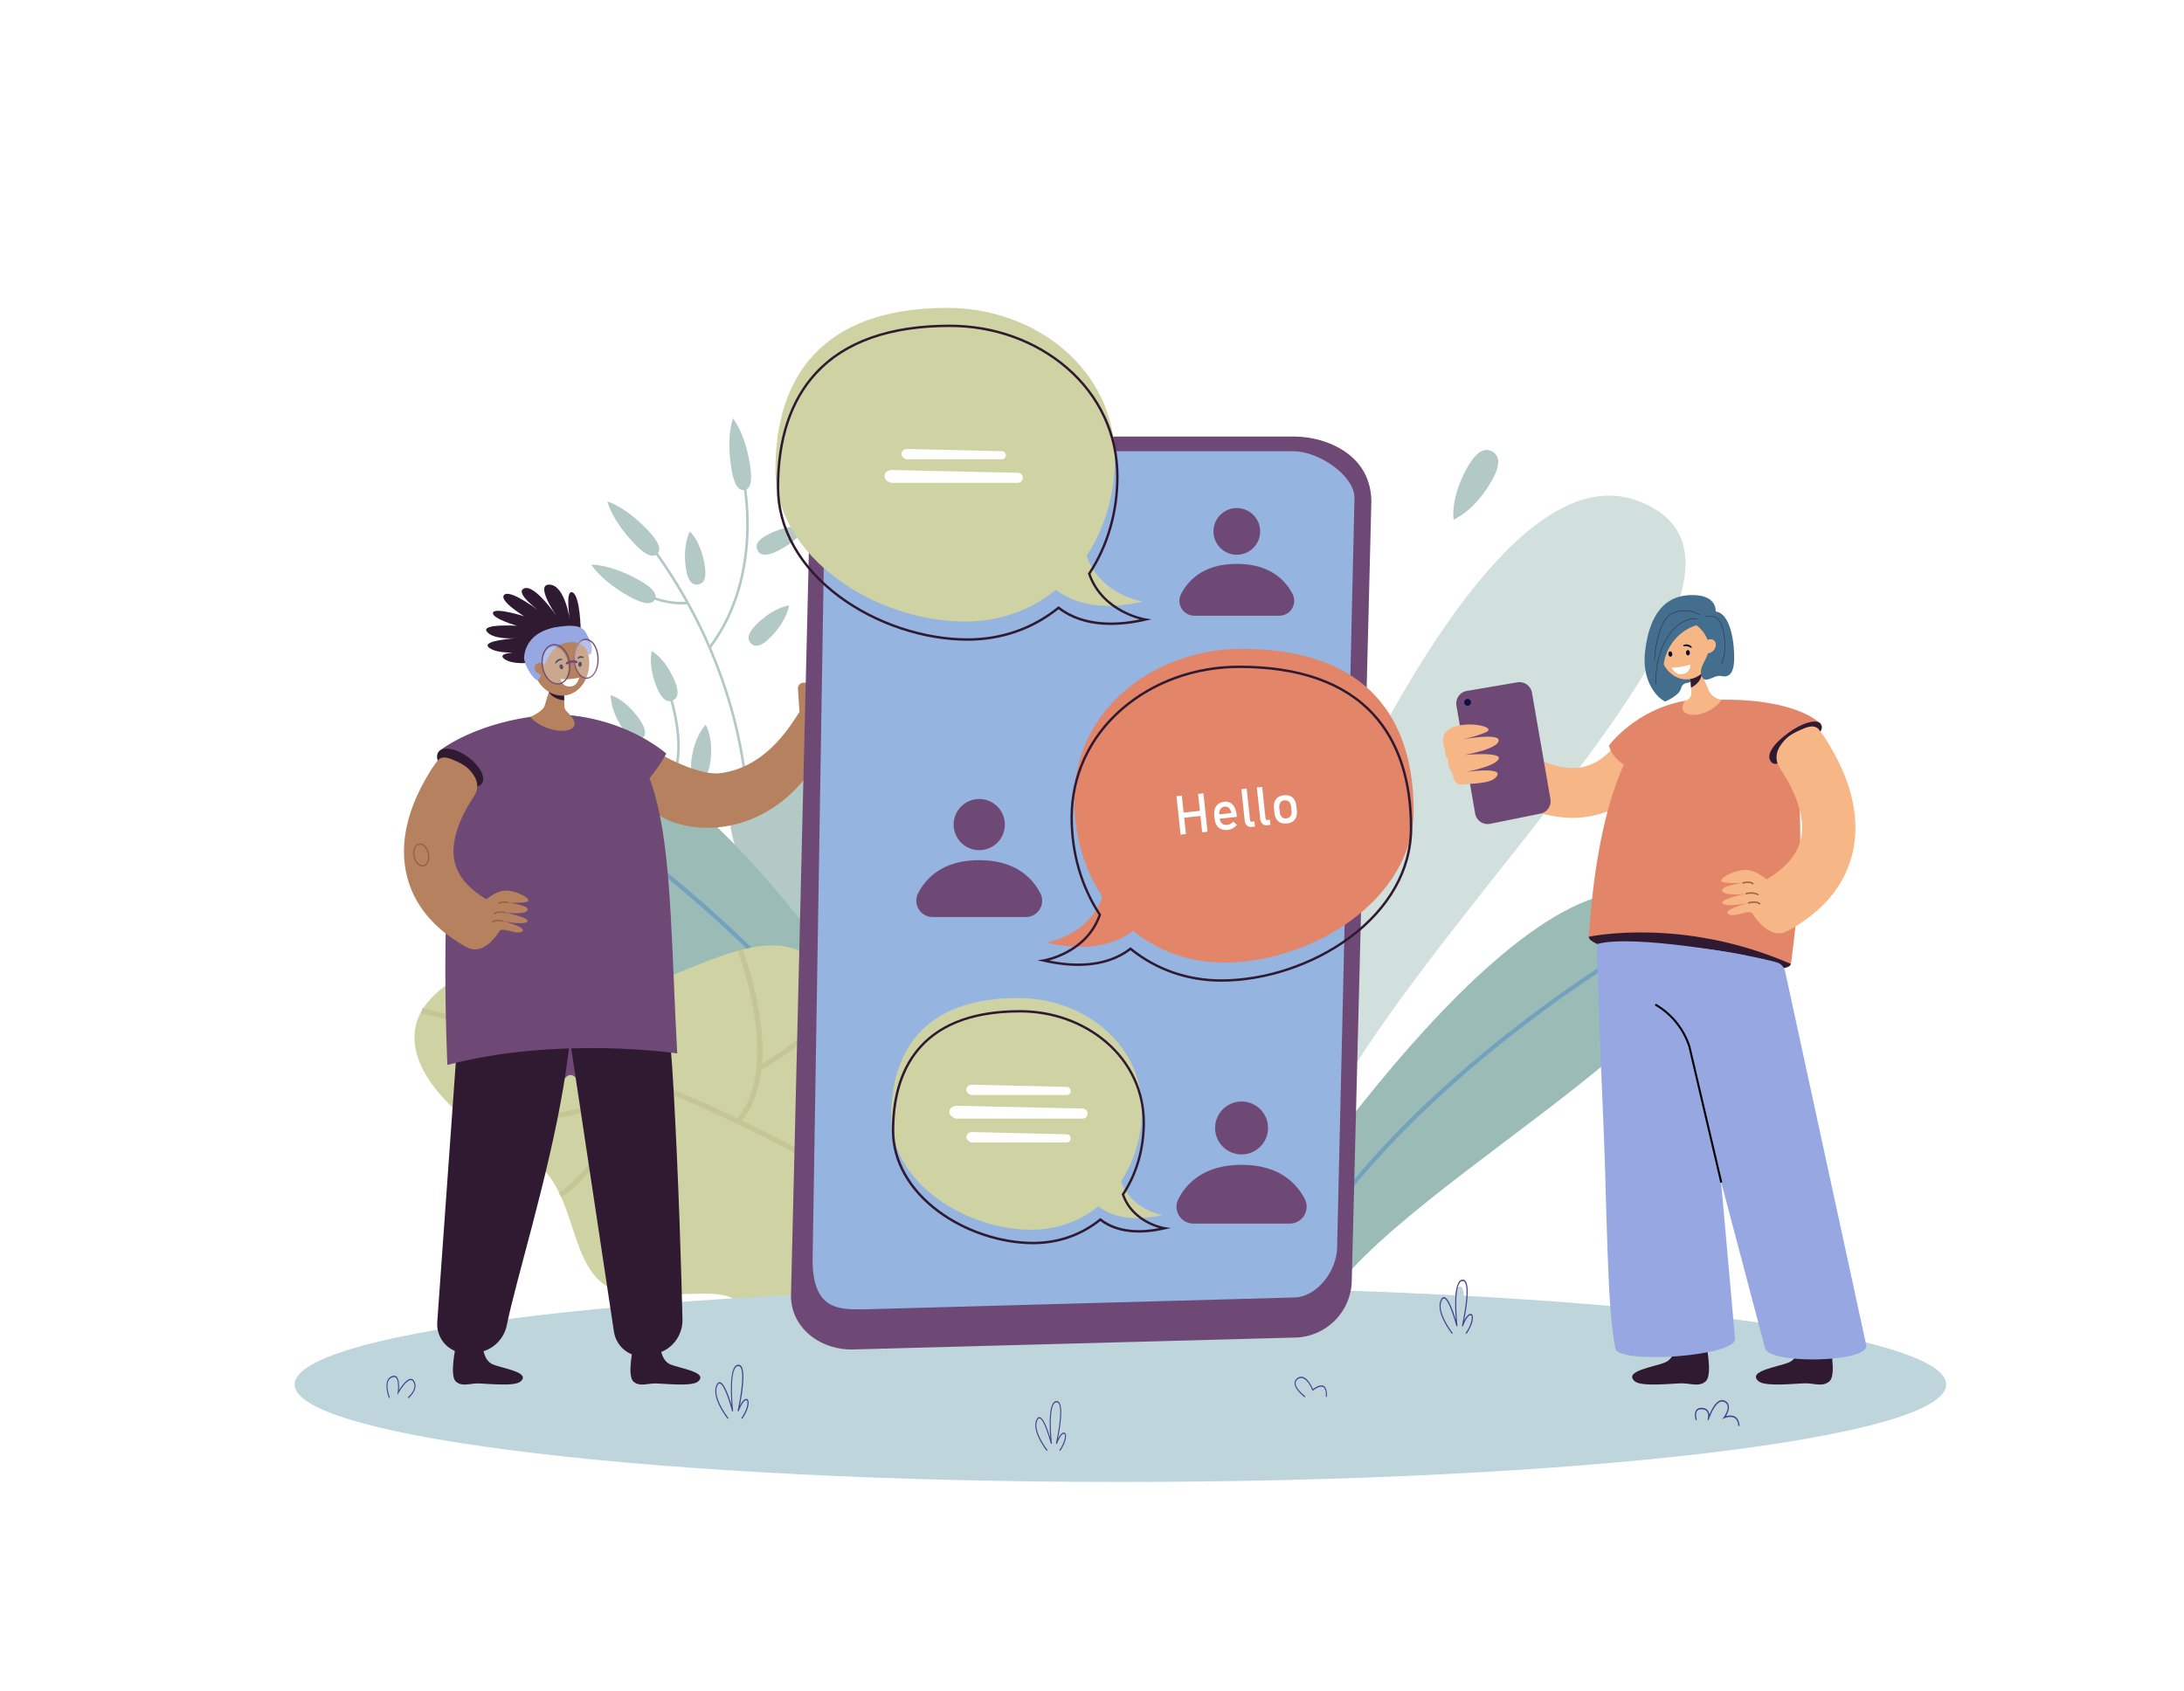 <?xml version="1.0" encoding="UTF-8"?>
<svg xmlns="http://www.w3.org/2000/svg" id="Layer_1" data-name="Layer 1" viewBox="0 0 2582.22 2000">
  <title>Artboard 25</title>
  <rect width="2582.22" height="2000" style="fill:#fff"></rect>
  <g style="opacity:0.6">
    <path d="M1416.55,1374.34s286.68-868.83,519.51-782.18S1615,1131.79,1539.53,1387.35Z" style="fill:#b2c9c6"></path>
  </g>
  <path d="M1481.68,1483.69s327.32-514.26,492-417.22-320.21,326-409.78,478.87Z" style="fill:#9bbcb6"></path>
  <path d="M1532.52,1500.91c60-106.67,161.24-201.06,235.67-261.45,80.68-65.48,148-106.19,148.66-106.6l-2.52-4.18c-.67.4-68.28,41.29-149.23,107-74.75,60.67-176.52,155.51-236.84,262.85Z" style="fill:#74a1bd"></path>
  <path d="M919,651.73c-14.27,7-20.73,4.49-23.45-1.1s-.69-12.2,13.58-19.15c26-12.67,43.49-8.67,43.49-8.67S945.38,638.88,919,651.73Z" style="fill:#b2c9c6"></path>
  <path d="M910.37,754.24c-11.25,11.2-18.15,11-22.54,6.55s-4.6-11.32,6.65-22.52C915,717.87,932.83,716,932.83,716S931.17,733.54,910.37,754.24Z" style="fill:#b2c9c6"></path>
  <path d="M883.38,1020.67l-3-.49c.08-.45,7.44-46.5-2.87-115.58C868,840.86,841.09,743.91,766.8,644l2.41-1.8c74.7,100.46,101.76,198,111.32,262.09C890.88,973.8,883.45,1020.21,883.38,1020.67Z" style="fill:#b2c9c6"></path>
  <path d="M840.34,766.59l-2.4-1.81c65.77-87.07,39-201,38.76-202.18l2.92-.71C879.9,563,907,678.37,840.34,766.59Z" style="fill:#b2c9c6"></path>
  <path d="M799,714.49c-30.43-2.36-52.25-19.38-52.49-19.57l1.86-2.36c.28.22,28.24,22,64.66,18.89l.26,3A88.63,88.63,0,0,1,799,714.49Z" style="fill:#b2c9c6"></path>
  <path d="M883.56,952.79C822.57,941,775,907.16,742.25,852.13a43.51,43.51,0,0,0-2.54-4,.89.89,0,0,0,.3.18l1.16-2.76c.82.34,1.29,1.1,3.66,5.08,32.32,54.26,79.18,87.65,139.29,99.25Z" style="fill:#b2c9c6"></path>
  <path d="M799.05,913.79l-2.83-1c13.67-38.42-8-98.16-8.25-98.75l2.82-1a247.72,247.72,0,0,1,9.45,35.35C803.76,866.79,806.41,893.12,799.05,913.79Z" style="fill:#b2c9c6"></path>
  <path d="M766.09,627.14c14.74,15.52,15.47,23.62,11,27.9s-12.56,3.14-27.3-12.39C722.9,614.37,718.09,593,718.09,593S738.85,598.45,766.09,627.14Z" style="fill:#b2c9c6"></path>
  <path d="M755.29,685.85c18.74,10.36,21.87,17.86,18.86,23.3s-11,6.78-29.76-3.58c-34.13-18.86-45.18-37.84-45.18-37.84S720.66,666.71,755.29,685.85Z" style="fill:#b2c9c6"></path>
  <path d="M797.66,805c6.16,14.63,3.34,20.94-2.39,23.36s-12.22,0-18.38-14.62c-11.22-26.65-6.26-43.9-6.26-43.9S786.27,777.93,797.66,805Z" style="fill:#b2c9c6"></path>
  <path d="M833.33,669.14c2.42,15.69-1.85,21.13-8,22.08s-11.85-3-14.27-18.65c-4.4-28.58,4.61-44.11,4.61-44.11S828.87,640.15,833.33,669.14Z" style="fill:#b2c9c6"></path>
  <path d="M839.91,901c-2.1,15.74-7.72,19.75-13.89,18.93s-10.54-6.16-8.45-21.9c3.81-28.66,16.82-41,16.82-41S843.77,871.91,839.91,901Z" style="fill:#b2c9c6"></path>
  <path d="M756,850.5c9.15,13,7.75,19.74,2.67,23.33s-11.93,2.63-21.08-10.34c-16.67-23.63-15.52-41.55-15.52-41.55S739.08,826.53,756,850.5Z" style="fill:#b2c9c6"></path>
  <path d="M886.88,550.24c3.36,21.14-.62,28.23-6.76,29.2s-12.13-4.51-15.49-25.66c-6.13-38.51,2-58.9,2-58.9S880.66,511.17,886.88,550.24Z" style="fill:#b2c9c6"></path>
  <path d="M1250,1454.91S1062.23,859.53,902.59,916.56s214.23,371.07,263.41,546.13Z" style="fill:#b2c9c6"></path>
  <path d="M1122.83,1348.88S815.24,806.75,642.05,897.32s302.59,316.74,386.14,477.45Z" style="fill:#9bbcb6"></path>
  <path d="M1070,1363.83c-55.68-112-154.23-213.67-227.1-279.21-79-71-145.62-116.11-146.29-116.56l2.79-4.15c.67.45,67.59,45.72,146.84,117,73.19,65.82,172.2,167.95,228.23,280.7Z" style="fill:#74a1bd"></path>
  <path d="M1120.42,1630.4c-61.9-10.72-134.57-20.74-209.16-30.12a105.2,105.2,0,0,1-9-24.29c-39.15-55.11-32.16-46.73-139.56-44.21-77,1.77-75.7-65.63-100.2-118.34-.43-1-.89-1.92-1.35-2.87-9.57-19.59-23.06-36.89-46-47.45A309.61,309.61,0,0,1,546,1319.35c-1.72-1.43-3.41-2.9-5.07-4.39-40.64-36.11-64.88-81-42.11-120,.53-.93,1.09-1.85,1.69-2.76a89,89,0,0,1,16.43-18.65C588.49,1111,646,1146,715.14,1167.92c38.25,12.12,101.8-29.16,160.35-44.43l2.52-.65c46.39-11.52,89.36-5.91,113.67,56.64,0,0,0,0,0,0l1.48,3.77c54.62,137.92,98.27,98,198.93,137.44,18.72,7.35,35.44,14.86,45.39,27C1330.23,1460.28,1237.66,1582.18,1120.42,1630.4Z" style="fill:#cfd3a3"></path>
  <path d="M1148.37,1508.23l4.46-4.24c-1.86-2-192.4-198.26-653.33-312l-1.47,6C957.22,1311.29,1146.51,1506.28,1148.37,1508.23Z" style="fill:#c4c695"></path>
  <path d="M899.85,1265.26c73.33-41.42,93.79-82.7,94.62-84.43l-5.55-2.68c-.2.41-20.64,41.38-92.11,81.75Z" style="fill:#c4c695"></path>
  <path d="M874.85,1327.77c23.89-26.44,31.95-70.41,23.32-127.15a411.58,411.58,0,0,0-20.27-78.07l-5.73,2.25c.53,1.37,53,138-1.89,198.85Z" style="fill:#c4c695"></path>
  <path d="M755.23,1290.23c8.63-4.47,13.44-7.56,13.66-7.7l-3.37-5.16c-1,.66-102.38,65.47-223.89,34.61l-1.51,6C638,1342.82,723.09,1306.88,755.23,1290.23Z" style="fill:#c4c695"></path>
  <path d="M664.26,1415.91c34.83-25,49.71-54.3,56.06-74.53,6.91-22,5.53-38,5.47-38.66l-6.13.57c.05.61,4.79,61.94-59,107.61Z" style="fill:#c4c695"></path>
  <path d="M1735.31,552c11.45-20.12,21.26-22.47,29.14-18s10.88,14.11-.57,34.24c-20.85,36.66-45.22,46.26-45.22,46.26S1714.15,589.17,1735.31,552Z" style="fill:#b2c9c6"></path>
  <path d="M2046.88,1199.89c24.42-3.12,32.67,3.71,33.9,13.28s-5.05,18.26-29.47,21.38c-44.48,5.69-68.2-8.89-68.2-8.89S2001.75,1205.66,2046.88,1199.89Z" style="fill:#b2c9c6"></path>
  <path d="M566.06,1068c-18.1-11.07-20-20.12-15.63-27.22s13.25-9.55,31.36,1.52c33,20.18,41.06,42.79,41.06,42.79S599.53,1088.51,566.06,1068Z" style="fill:#b2c9c6"></path>
  <path d="M2301.07,1637.17c0,63.68-437.12,115.3-976.33,115.3s-976.34-51.62-976.34-115.3,437.12-115.3,976.34-115.3S2301.07,1573.49,2301.07,1637.17Z" style="fill:#bed5dc"></path>
  <path d="M482.85,1653.55l-.65-1.22c.06,0,6.79-5.58,7.72-12a9.38,9.38,0,0,0-1.27-6.29,3.48,3.48,0,0,0-3-2h0c-5.84.11-14.29,14.92-14.38,15.07l-1.53,2.72.46-3.26c0-.13,1.84-13.23-1.87-17.14-1.15-1.22-2.8-1.39-4.9-.51a7.93,7.93,0,0,0-4.55,5c-2.43,7.2,2,18.59,2.07,18.7l-1.07.64c-.19-.49-4.73-12.09-2.09-19.9a9.18,9.18,0,0,1,5.26-5.85c2.52-1.06,4.56-.8,6.05.78,3.1,3.26,2.92,11.35,2.57,15.68,2.73-4.35,9-13.33,14-13.41a4.56,4.56,0,0,1,4,2.59,11,11,0,0,1,1.48,7.42C490.06,1647.63,483.14,1653.31,482.85,1653.55Z" style="fill:#42428e"></path>
  <path d="M2055.3,1686.3c-.3-4.22-1.55-7.23-3.74-8.94-4.8-3.76-12.58-.31-12.66-.27l-2.71,1.22,1.94-2.63c0-.08,5.59-7.67,4.45-13.18a6.49,6.49,0,0,0-4.16-4.66c-9.81-4.23-17.84,20.35-18.23,21.57l0,.06-1.32-.64v0c.14-.44,1.6-5.41-.19-8.83-1.1-2.1-3.24-3.26-6.37-3.44-2.93-.17-5,.67-6,2.5-2,3.53-.09,9.74-.07,9.8l-1.32.65c-.09-.29-2.27-7.15.23-11.46,1.37-2.35,3.79-3.44,7.25-3.24,3.62.22,6.14,1.64,7.5,4.25a10.42,10.42,0,0,1,1.08,4.11c3.21-7.8,9.84-20.43,17.94-16.94a8,8,0,0,1,5.07,5.89c.91,4.45-1.63,9.68-3.35,12.58,2.88-.85,8-1.7,11.71,1.23,2.58,2,4.06,5.47,4.39,10.26Z" style="fill:#42428e"></path>
  <path d="M1542.82,1652.44c-.5-.37-12.19-9.1-12.19-16.77a7.13,7.13,0,0,1,3.19-5.92,7.32,7.32,0,0,1,7.21-1.24c5.92,2.2,10.2,11.45,11.34,14.14,6-4.41,10.52-5.48,13.35-3.18,4,3.29,3,12.08,3,12.45l-1.18-.21c0-.08.94-8.25-2.47-11-2.5-2-6.74-.81-12.62,3.61l-.57.43-.28-.74c0-.11-4.61-11.75-10.91-14.08a6.33,6.33,0,0,0-6.25,1.09,5.64,5.64,0,0,0-2.62,4.67c0,6.85,11.51,15.43,11.62,15.52Z" style="fill:#42428e"></path>
  <path d="M1237.69,1715.82a89.57,89.57,0,0,1-8.48-13.3c-5.19-10.09-6.42-18.09-3.67-23.8,1-2.13,2.26-3.1,3.66-2.91,4.75.67,10,15.88,12.65,24.94-.89-11.32-1.91-33.7,3.13-41.26a5.27,5.27,0,0,1,4-2.66,3.86,3.86,0,0,1,3.67,2c4.54,6.92.43,31.35-1.82,42.79,1.68-3.36,4.07-7.09,6.51-7.52a2.25,2.25,0,0,1,2.59,1.49c1.47,3.32-.56,11.8-6.51,20.23l-.9-1c5.85-8.29,7.45-16.11,6.36-18.57a1.14,1.14,0,0,0-1.38-.75c-3.13.55-6.8,8.93-7.94,12.11l-1.12-.49c.09-.39,8.77-39.06,3.28-47.41a2.77,2.77,0,0,0-2.67-1.43,4.11,4.11,0,0,0-3.13,2.12c-6.38,9.58-2.3,46.44-2.25,46.81l-1.16.32c-2.11-8.19-8.65-29.61-13.43-30.28-.91-.12-1.73.6-2.5,2.21-6,12.51,11.8,35.1,12,35.32Z" style="fill:#42428e"></path>
  <path d="M859.18,1677.39s-17.63-22.11-11.57-34.7,16.31,27,16.31,27-5.31-46.88,5.68-47.69,0,47.69,0,47.69,4.08-11.31,8.06-12,2.84,9.59-4.27,19.66Z" style="fill:#bed5dc"></path>
  <path d="M860.44,1678c-.83-1-20.26-25.68-13.21-40.32,1.11-2.31,2.45-3.38,4-3.17,3,.43,6.61,6.34,10.62,17.56,1.22,3.42,2.29,6.83,3.14,9.66-1-12.27-2.1-36.71,3.39-45a5.74,5.74,0,0,1,4.33-2.89,4.22,4.22,0,0,1,4,2.14c4.93,7.52.47,34.08-2,46.51,1.83-3.64,4.42-7.71,7.07-8.17a2.45,2.45,0,0,1,2.82,1.62c1.6,3.61-.61,12.82-7.08,22l-1-1.05c6.36-9,8.1-17.5,6.92-20.18a1.24,1.24,0,0,0-1.5-.81c-3.42.6-7.4,9.7-8.64,13.16l-1.21-.54c0-.11,2.43-10.79,4-22.49,2.11-15.3,1.94-25.34-.49-29a3,3,0,0,0-2.9-1.56,4.51,4.51,0,0,0-3.41,2.31c-6.93,10.42-2.49,50.48-2.45,50.89l-1.25.35c-2.3-8.91-9.41-32.19-14.6-32.92-1-.14-1.88.65-2.72,2.4-6.55,13.6,12.82,38.15,13,38.4Z" style="fill:#42428e"></path>
  <path d="M1715.52,1576.85s-17.63-22.11-11.57-34.7,16.31,27,16.31,27-5.31-46.88,5.68-47.69,0,47.69,0,47.69,4.08-11.31,8.06-12,2.84,9.59-4.27,19.66Z" style="fill:#bed5dc"></path>
  <path d="M1716.78,1577.4c-.83-1-20.26-25.68-13.21-40.32,1.11-2.31,2.45-3.38,4-3.16,3,.43,6.61,6.33,10.61,17.55,1.22,3.42,2.3,6.84,3.15,9.67-1-12.28-2.1-36.72,3.39-45a5.77,5.77,0,0,1,4.33-2.89,4.21,4.21,0,0,1,4,2.14c4.94,7.52.48,34.09-2,46.52,1.83-3.65,4.42-7.71,7.07-8.18a2.46,2.46,0,0,1,2.82,1.62c1.6,3.62-.61,12.83-7.08,22l-1-1c6.36-9,8.1-17.51,6.91-20.19a1.22,1.22,0,0,0-1.49-.81c-3.42.6-7.4,9.7-8.64,13.16l-1.22-.53c0-.11,2.44-10.8,4.06-22.49,2.11-15.3,1.94-25.35-.49-29a3,3,0,0,0-2.91-1.55,4.48,4.48,0,0,0-3.4,2.31c-6.93,10.41-2.49,50.48-2.45,50.88l-1.25.35c-2.3-8.91-9.41-32.19-14.6-32.92-1-.14-1.88.65-2.72,2.4-6.55,13.6,12.82,38.16,13,38.4Z" style="fill:#42428e"></path>
  <path d="M981.45,866.83c4.37-11.34-32.21-29.75-32.21-29.75-4-.75-32.65,69.56-98.42,77.35-23.43,2.78-68-20.26-72.44-24.66-.59-.59-38.31,36.12-38.31,36.12,8.07,8,26.15,36.55,57.39,46.87C862.08,994.1,947.25,960.42,981.45,866.83Z" style="fill:#b5815e"></path>
  <path d="M982.51,843.37h0A5.44,5.44,0,0,0,990,842l26.27-38a5.42,5.42,0,0,0-1.37-7.53h0a5.42,5.42,0,0,0-7.52,1.38l-26.28,38A5.43,5.43,0,0,0,982.51,843.37Z" style="fill:#b5815e"></path>
  <path d="M971.12,835.49h0a5.44,5.44,0,0,0,7.53-1.37L1008,791.63a5.41,5.41,0,0,0-1.37-7.52h0a5.41,5.41,0,0,0-7.52,1.37L969.75,828A5.43,5.43,0,0,0,971.12,835.49Z" style="fill:#b5815e"></path>
  <path d="M952.76,855.48l1.92-.13a6.57,6.57,0,0,0,6.09-7l-2.34-35a6.56,6.56,0,0,0-7-6.09l-1.92.13a6.57,6.57,0,0,0-6.09,7l2.35,35A6.56,6.56,0,0,0,952.76,855.48Z" style="fill:#b5815e"></path>
  <path d="M959.73,827.61h0a5.44,5.44,0,0,0,7.53-1.37l23.55-34.06a5.41,5.41,0,0,0-1.37-7.52h0a5.41,5.41,0,0,0-7.52,1.37l-23.56,34.05A5.42,5.42,0,0,0,959.73,827.61Z" style="fill:#b5815e"></path>
  <path d="M975.27,870.35s28.05-13,33.06-34.41c1.74-7.4-32.43-29.68-39.86-25.51s-21.09,28.72-21.09,28.72Z" style="fill:#b5815e"></path>
  <path d="M993.8,851.23h0a5.42,5.42,0,0,0,7.51-1.37l23.51-34a5.41,5.41,0,0,0-1.37-7.51h0a5.4,5.4,0,0,0-7.51,1.36l-23.51,34A5.43,5.43,0,0,0,993.8,851.23Z" style="fill:#b5815e"></path>
  <path d="M661.93,1283.8s7.4-15.51,15-12.07,8.88,12.07,8.88,12.07l14.41-6.28L681.06,1162.2l-37.36,17.17Z" style="fill:#6f4975"></path>
  <path d="M780.7,1591.5s.43,17.14,12,22,45.18,9.19,32.63,20.21c-7.2,6.32-41.15,2.24-50.73,2.24s-18.58,4.18-25.7-2.24c-7.84-7.06,0-42.18,0-42.18s8.27,4.31,15.7,4.12C775.35,1595.34,780.7,1591.5,780.7,1591.5Z" style="fill:#2f1a31"></path>
  <path d="M768.79,1063.94S788,1138.88,796.43,1289c6.08,108.39,9.21,218.29,10.48,271,.45,18.87-11.77,35.48-29.6,40.24l-9.59,2.56c-19.28,5.16-38.83-8-41.87-28.2l-52.28-347L654.34,1113.9Z" style="fill:#2f1a31"></path>
  <path d="M570.78,1591.5s.43,17.14,12,22,45.19,9.19,32.64,20.21c-7.2,6.32-41.15,2.24-50.73,2.24s-18.59,4.18-25.71-2.24c-7.83-7.06,0-42.18,0-42.18s8.27,4.31,15.71,4.12C565.43,1595.34,570.78,1591.5,570.78,1591.5Z" style="fill:#2f1a31"></path>
  <path d="M670.81,1074.41s20.09,61.92-4.59,210.26c-17.82,107.09-56.62,230.41-66.94,282.15-3.69,18.5-19.26,32-37.7,32.77l-9.92.4c-19.94.8-36.13-16.33-34.67-36.7l25-350,6.17-115.2Z" style="fill:#2f1a31"></path>
  <path d="M536.06,1159.15c.24,9.33,56.66,13,126.43,10.86s125.53-11.83,125.29-21.15-56.38-14.81-126.15-12.63S535.83,1149.82,536.06,1159.15Z" style="fill:#2f1a31"></path>
  <path d="M547.41,910.81S560.73,846.29,659,845.63c141.72-.94,128.6,158.22,141.71,400.1,0,0-139.52-21.1-271.74,13.59C529,1259.32,516.64,1009.4,547.41,910.81Z" style="fill:#6f4975"></path>
  <path d="M519.54,888,579,920.91s124.56,26.77,159.07,20.75c25-4.37,49.71-50.5,49.71-50.5s-36.8-33.28-99.37-43.44q-8.8-1.46-18.29-2.09a180.29,180.29,0,0,0-31.63.63C559.2,855.2,519.54,888,519.54,888Z" style="fill:#6f4975"></path>
  <path d="M674.39,862.38c-13.26,5.86-38-3-47.42-14.61.08,0,14.81-6.17,17-13.33l5-16.23,1.85-6,2-6.46,11.75-37.95,1.56,37.75.56,14,.36,8.53v.09l.28,7.18c.2,4.87,3.18,5.89,6.8,10.12C675.64,847.28,685,857.69,674.39,862.38Z" style="fill:#b5815e"></path>
  <path d="M518.31,889.39c-5,7.13,2.38,21.22,16.58,31.47s29.8,12.77,34.84,5.64-2.38-21.22-16.58-31.47S523.35,882.25,518.31,889.39Z" style="fill:#2f1a31"></path>
  <path d="M566.6,1071.2s17-18.38,31.68-18.1,33.18,11.74,24.06,13.49-21.41.77-21.41.77,26.14,3.33,22.71,9.11-26.13,2.66-26.13,2.66,30.79,6.44,25.78,10.85-28.35-.65-28.35-.65,28.4,7.14,22.47,12.12-23.44-6-26.86-.28-19,27.56-36.21,20Z" style="fill:#b5815e"></path>
  <path d="M590.12,1069a.74.74,0,0,1-.58-.27.77.77,0,0,1,.09-1.08c3.78-3.18,11.19-1.13,11.5-1a.75.75,0,0,1,.53.94.76.76,0,0,1-.94.53c-.07,0-6.94-1.92-10.11.74A.74.74,0,0,1,590.12,1069Z" style="fill:#936241"></path>
  <path d="M584.61,1081a.77.77,0,0,1-.67-.4.75.75,0,0,1,.3-1c6.06-3.32,13.19-1.22,13.49-1.13a.76.76,0,0,1-.44,1.46c-.07,0-6.82-2-12.32,1A.68.68,0,0,1,584.61,1081Z" style="fill:#936241"></path>
  <path d="M582.82,1091.09a.75.75,0,0,1-.54-.22.76.76,0,0,1,0-1.08c3.75-3.74,12.49-1.3,12.86-1.2a.77.77,0,0,1,.53,1,.76.76,0,0,1-.94.52c-.09,0-8.26-2.29-11.37.81A.76.76,0,0,1,582.82,1091.09Z" style="fill:#936241"></path>
  <path d="M565.23,1115.28l16.62-36.65a10.72,10.72,0,0,0-4.23-13.67c-23.6-13.51-37.22-29.63-40.54-48-4.61-25.5,9.77-54.79,22.41-73.82,6.47-9.74,7.17-19.21-3-31.12-4.25-4.95-8.4-8.39-22-14-6.55-2.74-13.07-3.61-16.74,1.1-5.74,7.37-9.83,13.42-17.79,28.13-18.91,34.95-26,69.84-20.46,100.89,6.78,38.11,31,69,72,91.89A9.79,9.79,0,0,0,565.23,1115.28Z" style="fill:#b5815e"></path>
  <path d="M499.7,1024.73a7.68,7.68,0,0,1-3.93-1.16c-3.09-1.83-5.6-5.62-6.69-10.14h0c-1.81-7.41.75-14.53,5.7-15.85a7.14,7.14,0,0,1,5.59.93c3.1,1.83,5.6,5.62,6.7,10.14,1.8,7.42-.75,14.53-5.7,15.86A6.78,6.78,0,0,1,499.7,1024.73Zm-3.26-25.85a4.92,4.92,0,0,0-1.27.17c-4.15,1.11-6.22,7.41-4.61,14h0c1,4.13,3.24,7.56,6,9.19a5.69,5.69,0,0,0,4.42.77c4.16-1.11,6.23-7.4,4.62-14-1-4.12-3.25-7.56-6-9.19A6.22,6.22,0,0,0,496.44,998.88Z" style="fill:#936241"></path>
  <path d="M667.11,828.18c-14.59-1.45-18.08-10-18.08-10l17.72,1.44Z" style="fill:#2f1a31"></path>
  <path d="M686.61,745.54s-.55-41.21-9.71-45-3.06,32.8-3.06,32.8-5.71-41.2-24-42,8.39,37.37,8.39,37.37-26-38.28-38.55-32.86,20.62,28.7,20.62,28.7-35.88-27.87-43.89-21.38,23.27,25.54,23.27,25.54-35.12-11-36.83-4.16S611.26,740,611.26,740s-43.51-2.74-35.49,7.12,34.73,7.58,34.73,7.58-42.75,2.67-32.44,11.06,36.25,5.33,36.25,5.33-27.86.49-18.32,7.89,29.91,4.75,29.91,4.75Z" style="fill:#2f1a31"></path>
  <path d="M696.29,777.62c-2.92-22.27-20.27-38.37-38.75-35.94s-31.08,22.45-28.15,44.72,20.27,38.37,38.74,36S699.21,799.9,696.29,777.62Z" style="fill:#b5815e"></path>
  <path d="M664.61,780.31a.68.68,0,0,0,.32-.52.68.68,0,0,0-.62-.74,7.41,7.41,0,0,0-7.89,4.48.69.69,0,0,0,.31.92.75.75,0,0,0,.92-.3,11.77,11.77,0,0,1,6.54-3.74A.73.73,0,0,0,664.61,780.31Z" style="fill:#060633"></path>
  <path d="M661.65,789.08c.43,1.58,1.7,2.6,2.85,2.29s1.72-1.84,1.29-3.42-1.71-2.6-2.85-2.28S661.22,787.51,661.65,789.08Z" style="fill:#060633"></path>
  <path d="M689.92,778.28a.51.51,0,0,0,.36-.34A.83.83,0,0,0,690,777a4.79,4.79,0,0,0-7,.8.81.81,0,0,0,0,1,.51.51,0,0,0,.76.1,7.16,7.16,0,0,1,5.79-.66A.48.48,0,0,0,689.92,778.28Z" style="fill:#060633"></path>
  <path d="M683.68,785.29c-.2,1.62.58,3.05,1.76,3.2s2.29-1,2.49-2.67-.58-3.05-1.76-3.2S683.88,783.67,683.68,785.29Z" style="fill:#060633"></path>
  <path d="M684.85,801.28a69.06,69.06,0,0,1-22,1.73s1.68,10.64,13.31,8.52C682.91,810.3,684.85,801.28,684.85,801.28Z" style="fill:#fff"></path>
  <path d="M695.67,774s-3.5-19.29-27.92-13.57S641,805.11,635.5,804.33s-16.23-19.1-15.84-26.92,4.78-30.06,37.88-35.73,33.87,4.25,38.83,13.41S700.64,775.69,695.67,774Z" style="fill:#96a7e2"></path>
  <path d="M635.6,796.08c3.42,2.18,7.77,1.46,9.71-1.59s.75-7.3-2.67-9.48-7.77-1.46-9.71,1.6S632.18,793.9,635.6,796.08Z" style="fill:#b5815e"></path>
  <path d="M695.09,802.46a9.52,9.52,0,0,1-5.29-.59c-7.83-3.15-12.83-16-11.13-28.5h0c1-7.7,4.42-13.91,9-16.6a9.53,9.53,0,0,1,8.68-.66c7.84,3.13,12.83,15.91,11.14,28.49-1,7.72-4.42,13.93-9,16.62A10.51,10.51,0,0,1,695.09,802.46Zm-15-28.87c-1.61,11.91,3,24,10.23,26.92a8.32,8.32,0,0,0,7.37-.58c4.23-2.46,7.33-8.28,8.31-15.53,1.61-11.94-3-24-10.22-26.92a8.25,8.25,0,0,0-7.38.57c-4.23,2.47-7.33,8.26-8.31,15.54Z" style="fill:#6f4975"></path>
  <g style="opacity:0.3">
    <path d="M678.52,774.39c-.59,12.09,5.14,24.08,12.82,26.77s14.37-4.92,15-17-5.14-24.07-12.81-26.76S679.12,762.31,678.52,774.39Z" style="fill:#fff"></path>
  </g>
  <g style="opacity:0.3">
    <path d="M641.29,782.74c-.59,12,5.81,23.71,14.3,26.09s15.86-5.46,16.46-17.49-5.81-23.72-14.3-26.09S641.89,770.7,641.29,782.74Z" style="fill:#fff"></path>
  </g>
  <path d="M661.37,809.3a12.21,12.21,0,0,1-5.45-.3c-9.35-2.52-16.38-15-15.67-27.93h0c.39-7.47,3.26-13.68,7.87-17a12.22,12.22,0,0,1,10.65-2c9.34,2.53,16.37,15.06,15.67,27.92-.4,7.5-3.28,13.71-7.89,17A12.75,12.75,0,0,1,661.37,809.3Zm-7.78-46a11.1,11.1,0,0,0-4.6,2c-4.18,3-6.9,9-7.27,15.91h0c-.66,12.2,5.88,24.05,14.58,26.42a11,11,0,0,0,9.37-1.72c4.19-3,6.92-9,7.3-15.94.65-12.2-5.89-24-14.58-26.41A11.06,11.06,0,0,0,653.59,763.26Z" style="fill:#6f4975"></path>
  <path d="M681.92,784.13a1.33,1.33,0,0,1-.94,0h0c-.18-.08-4.45-1.68-10,1.31a1.43,1.43,0,0,1-1.89-.55,1.35,1.35,0,0,1,.56-1.86c6.67-3.75,12.14-1.56,12.38-1.48a1.39,1.39,0,0,1,.75,1.81A1.33,1.33,0,0,1,681.92,784.13Z" style="fill:#6f4975"></path>
  <path d="M1529.76,1581.75l-522.91,14.07c-37.78,0-71.64-25.86-71.64-63.64L958,584.76a68.6,68.6,0,0,1,68.52-68.52h503.23c37.78,0,91.65,20.78,91.65,77.48l-23.14,919.51a68.59,68.59,0,0,1-68.51,68.52Z" style="fill:#6f4975"></path>
  <path d="M1530,533.61H1026.32c-28.13,0-50.94,22.17-50.94,49.53l-14.6,905.59c-.5,62,32.83,59.6,61,59.6l507.52-14c28.14,0,51.64-32.3,51.64-59.65L1601.46,589c0-27.35-43.36-55.36-71.5-55.36Z" style="fill:#96b4e0"></path>
  <path d="M1318.12,542.16c0-105.42-93.72-178.1-198.13-178.1-151.2,0-203.13,85.46-203.13,190.89S1036.69,735,1141.09,735,1318.12,647.59,1318.12,542.16Z" style="fill:#cfd3a3"></path>
  <path d="M1351.16,711.38s-66.09-10.3-70.81-76.65l-51.92,38.32S1253.21,734,1351.16,711.38Z" style="fill:#cfd3a3"></path>
  <path d="M1144.09,757.71c-52.3,0-109.16-19-152.11-50.79-47.43-35.12-73.54-81.54-73.54-130.73,0-57.67,15.22-103.41,45.24-135.94,34.52-37.4,88.12-56.37,159.31-56.37,52.31,0,101.73,17.71,139.15,49.86,38.95,33.48,60.4,79.53,60.4,129.67,0,42.28-11.46,82.12-33.16,115.26,15.66,44.33,64.51,52.47,65,52.55l7.27,1.14-7.17,1.65c-29.83,6.9-71.75,10.09-102.89-13.51C1221.25,744.85,1184.1,757.71,1144.09,757.71Zm-21.1-371c-70.36,0-123.26,18.66-157.22,55.45-29.52,32-44.48,77.07-44.48,134,0,48.26,25.7,93.88,72.38,128.44,42.48,31.45,98.71,50.23,150.42,50.23,39.73,0,76.59-12.89,106.58-37.27l.88-.72.89.7c28.28,22,66.27,20.8,95.2,15-14.23-3.91-48.59-16.94-61.18-53.64l-.23-.66.39-.59c21.63-32.78,33.07-72.3,33.07-114.28,0-49.3-21.1-94.58-59.41-127.5C1223.38,404.2,1174.62,386.73,1123,386.73Z" style="fill:#2f1a31"></path>
  <path d="M1203.3,571H1054.72c-3.27,0-8.3-3.41-8.73-6.65-.89-6.65,5.45-8.55,8.73-8.55l148.58,3.31a6,6,0,0,1,6,5.94h0A6,6,0,0,1,1203.3,571Z" style="fill:#fff"></path>
  <path d="M1184.74,543.12H1072.59c-2.47,0-6.27-2.74-6.6-5.34-.67-5.34,4.12-6.87,6.59-6.87l112.16,2.66a4.65,4.65,0,0,1,4.48,4.77h0A4.65,4.65,0,0,1,1184.74,543.12Z" style="fill:#fff"></path>
  <path d="M1270.08,945.38c0-105.43,93.71-178.11,198.12-178.11,151.21,0,203.13,85.47,203.13,190.89s-119.82,180.09-224.23,180.09S1270.08,1050.8,1270.08,945.38Z" style="fill:#e28569"></path>
  <path d="M1237,1114.59s66.09-10.3,70.81-76.65l51.93,38.33S1335,1137.23,1237,1114.59Z" style="fill:#e28569"></path>
  <path d="M1444.1,1160.92c-40,0-77.15-12.86-107.49-37.2-31.14,23.6-73.07,20.4-102.89,13.51l-7.17-1.66,7.27-1.14c.49-.08,49.34-8.22,65-52.54-21.69-33.14-33.15-73-33.15-115.26,0-50.15,21.45-96.2,60.4-129.67,37.42-32.16,86.84-49.86,139.15-49.86,71.19,0,124.79,19,159.31,56.36,30,32.53,45.24,78.27,45.24,135.95,0,49.18-26.12,95.61-73.54,130.72C1553.27,1141.94,1496.4,1160.92,1444.1,1160.92Zm-107.45-40.84.88.72c30,24.38,66.84,37.27,106.57,37.27,51.72,0,108-18.78,150.43-50.23,46.67-34.56,72.38-80.17,72.38-128.43,0-56.94-15-102-44.49-134-34-36.8-86.85-55.45-157.21-55.45-51.63,0-100.39,17.46-137.29,49.17-38.31,32.92-59.41,78.21-59.41,127.51,0,42,11.43,81.49,33.07,114.28l.39.58-.23.66c-12.59,36.7-47,49.73-61.18,53.64,28.92,5.79,66.92,7,95.2-15Z" style="fill:#2f1a31"></path>
  <path d="M1395.83,987,1391,941.54l6.31-.68,4.84,45.42Zm1.87-19.76-.65-6.06,25-2.71.64,6.06Zm23.68,17-4.84-45.42,6.31-.69,4.84,45.42Z" style="fill:#fff"></path>
  <path d="M1451.72,981.37q-6.72.74-10.8-2.64t-4.83-10.36l-.39-3.65q-.77-7.25,2.35-11.6t9.56-5a11,11,0,0,1,9.87,3.49q3.81,4.16,4.67,12.25l.22,2.12-21.65,2.35-.55-5.12,15.66-1.7a11.14,11.14,0,0,0-2.69-5.94,5.65,5.65,0,0,0-4.92-1.7,6.89,6.89,0,0,0-5.29,3,10.28,10.28,0,0,0-1.26,6.93l.44,4.13a8.55,8.55,0,0,0,2.76,5.95,8,8,0,0,0,6.2,1.51,10.17,10.17,0,0,0,6.86-3.75l4.59,3.74a17.65,17.65,0,0,1-5,4.16A15.22,15.22,0,0,1,1451.72,981.37Z" style="fill:#fff"></path>
  <path d="M1474,932.54l3.93,36.89a2.9,2.9,0,0,0,.7,1.75,1.72,1.72,0,0,0,1.51.5l3-.32.65,6.06-3.71.4a7,7,0,0,1-5.78-1.64,9.33,9.33,0,0,1-2.66-6.13l-3.92-36.83Z" style="fill:#fff"></path>
  <path d="M1492.31,930.54l3.93,36.89a2.85,2.85,0,0,0,.7,1.76,1.72,1.72,0,0,0,1.51.5l3-.32.64,6.06-3.71.4a7,7,0,0,1-5.78-1.64,9.33,9.33,0,0,1-2.65-6.13L1486,931.23Z" style="fill:#fff"></path>
  <path d="M1521.54,973.79c-4.2.45-7.6-.43-10.17-2.64s-4.1-5.57-4.57-10l-.56-5.28q-.72-6.66,2.36-10.69t9.39-4.72q6.32-.67,10.16,2.6t4.57,9.93l.57,5.38q.7,6.67-2.36,10.73T1521.54,973.79Zm-.67-6.06a6.55,6.55,0,0,0,4.91-2.63A8.71,8.71,0,0,0,1527,959l-.57-5.37A8.62,8.62,0,0,0,1524,948a6.54,6.54,0,0,0-5.36-1.5,6.47,6.47,0,0,0-4.88,2.61,8.69,8.69,0,0,0-1.17,6l.57,5.37a8.79,8.79,0,0,0,2.42,5.7A6.42,6.42,0,0,0,1520.87,967.73Z" style="fill:#fff"></path>
  <path d="M1350.1,1311.76c0-77.89-69.23-131.58-146.36-131.58-111.71,0-150.07,63.14-150.07,141s88.52,133,165.66,133S1350.1,1389.64,1350.1,1311.76Z" style="fill:#cfd3a3"></path>
  <path d="M1374.52,1436.77s-48.83-7.61-52.32-56.63l-38.36,28.31S1302.15,1453.49,1374.52,1436.77Z" style="fill:#cfd3a3"></path>
  <path d="M1221.54,1471.37c-38.71,0-80.81-14.06-112.6-37.6-35.13-26-54.48-60.42-54.48-96.87,0-42.71,11.28-76.59,33.52-100.69,25.58-27.71,65.27-41.76,118-41.76,38.74,0,75.33,13.12,103,36.93,28.86,24.8,44.75,58.92,44.75,96.08,0,31.24-8.45,60.68-24.45,85.2,11.57,32.41,47.3,38.34,47.66,38.4l7.28,1.13-7.18,1.66c-22,5.1-53,7.46-76.09-9.87C1278.52,1461.9,1251.08,1471.37,1221.54,1471.37ZM1206,1197.3c-122.85,0-148.64,75.91-148.64,139.6,0,35.53,18.94,69.12,53.33,94.58,31.32,23.19,72.77,37,110.9,37,29.27,0,56.41-9.5,78.5-27.46l.88-.71.89.69c20.29,15.82,47.43,15.32,68.52,11.32-11.32-3.38-35-13.38-44-39.44l-.22-.66.38-.58c16-24.17,24.38-53.29,24.38-84.22,0-36.32-15.55-69.67-43.77-93.92C1279.94,1210.17,1244,1197.3,1206,1197.3Z" style="fill:#2f1a31"></path>
  <path d="M1280,1322.8H1131.39c-3.28,0-8.31-3.41-8.74-6.65-.89-6.65,5.45-8.55,8.72-8.55l148.59,3.31a6,6,0,0,1,6,5.94h0A6,6,0,0,1,1280,1322.8Z" style="fill:#fff"></path>
  <path d="M1261.4,1294.88H1149.25c-2.47,0-6.27-2.74-6.6-5.34-.67-5.34,4.12-6.87,6.59-6.87l112.16,2.66a4.64,4.64,0,0,1,4.48,4.77h0A4.65,4.65,0,0,1,1261.4,1294.88Z" style="fill:#fff"></path>
  <path d="M1261.4,1350.92H1149.25c-2.47,0-6.27-2.74-6.6-5.34-.67-5.34,4.12-6.87,6.59-6.87l112.16,2.66a4.65,4.65,0,0,1,4.48,4.78h0A4.64,4.64,0,0,1,1261.4,1350.92Z" style="fill:#fff"></path>
  <path d="M1499.24,1333.88a31.28,31.28,0,1,0-31.27,31.27A31.27,31.27,0,0,0,1499.24,1333.88Z" style="fill:#6f4975"></path>
  <path d="M1411,1446.94h113.91a20,20,0,0,0,17.74-29.19c-9.9-19-30.8-40.28-74.7-40.28s-64.79,21.28-74.69,40.28A20,20,0,0,0,1411,1446.94Z" style="fill:#6f4975"></path>
  <path d="M1188.05,975.1a30.24,30.24,0,1,0-30.23,30.24A30.23,30.23,0,0,0,1188.05,975.1Z" style="fill:#6f4975"></path>
  <path d="M1102.74,1084.42h110.15A19.31,19.31,0,0,0,1230,1056.2c-9.58-18.37-29.78-39-72.23-39s-62.65,20.58-72.22,39A19.31,19.31,0,0,0,1102.74,1084.42Z" style="fill:#6f4975"></path>
  <path d="M1489.91,628.4A27.58,27.58,0,1,0,1462.33,656,27.58,27.58,0,0,0,1489.91,628.4Z" style="fill:#6f4975"></path>
  <path d="M1412.11,728.09h100.44a17.62,17.62,0,0,0,15.64-25.74c-8.73-16.75-27.15-35.51-65.86-35.51s-57.13,18.76-65.86,35.52A17.61,17.61,0,0,0,1412.11,728.09Z" style="fill:#6f4975"></path>
  <path d="M1859.23,967.12c-31.07,0-64-11.81-98-35.18a287.06,287.06,0,0,1-43.48-36.64l41.68-40.67L1738.61,875l20.79-20.38c14.71,15.64,61.9,55.73,103.3,53.52,18.79-1,35-10.82,49.57-30l45.47,36.18C1933,946.91,1901,965.12,1865.47,967Q1862.37,967.13,1859.23,967.12Z" style="fill:#f7b686"></path>
  <path d="M1722,834.46,1744.11,962a15,15,0,0,0,17.81,12.17l59.37-12a15.05,15.05,0,0,0,11.84-17.32l-21.84-125.71a15,15,0,0,0-17.35-12.26l-59.69,10.18A15,15,0,0,0,1722,834.46Z" style="fill:#6f4975"></path>
  <path d="M1731.62,832.39a4,4,0,0,1,5.56-5.26,3.42,3.42,0,0,1,1.6,1.69,4,4,0,0,1-5.56,5.27A3.44,3.44,0,0,1,1731.62,832.39Z" style="fill:#0e0e44"></path>
  <path d="M1708.13,885.05s-7.85-17.22,7.92-24.27c20.09-9,53.74-.92,41.09,4.94-11.22,5.21-28.92,8.79-28.92,8.79s45.14-8.47,43.69,1.5-40.36,16.73-40.36,16.73,44.72-4.1,40.31,4.88S1732.14,913,1732.14,913s43.5-6.36,38.12,3.95-28.53,9-38.47,10.75c-9.38,1.61-13.46-3.93-14.36-13.09,0,0-6.21-8.6-5.29-14.74.36-2.35-2.14-4.2-2.62-5.81A59.81,59.81,0,0,1,1708.13,885.05Z" style="fill:#f7b686"></path>
  <path d="M1970,828.79s15.09-6,17.46-14.44,8-5.82,11.2-8-5.82-25-5.82-25L1961.6,770l3.23,40.08Z" style="fill:#436e8e"></path>
  <path d="M1981.86,1587s-.47,18.83-13.21,24.15-49.67,10.1-35.87,22.21c7.92,7,45.22,2.46,55.76,2.46s20.42,4.59,28.25-2.46c8.61-7.76,0-46.36,0-46.36s-9.09,4.74-17.27,4.52C1987.74,1591.19,1981.86,1587,1981.86,1587Z" style="fill:#2f1a31"></path>
  <path d="M2128.2,1587s-.47,18.83-13.21,24.14-49.67,10.11-35.87,22.22c7.91,6.94,45.22,2.45,55.75,2.45s20.43,4.59,28.25-2.46c8.61-7.75,0-46.35,0-46.35s-9.09,4.73-17.26,4.52C2134.08,1591.18,2128.2,1587,2128.2,1587Z" style="fill:#2f1a31"></path>
  <path d="M1887.15,1070.73s.91,86.79,7.89,239.93c5.48,120.06,4.35,231.32,14.87,284.06,3.77,18.87,143,9.25,141.49-11.51l-33-370.92-6.29-117.43Z" style="fill:#96a7e2"></path>
  <path d="M2117.3,1140.1c-1.16,9.59-55.41,8.43-121.83,0s-118.12-22.8-117-32.39,54.74-10.76,121.16-2.35S2118.46,1130.5,2117.3,1140.1Z" style="fill:#2f1a31"></path>
  <path d="M1963.41,1127,2087,1594.61c5.94,19.07,123.22,16.52,119.55-3.73l-95.93-442.25a14.1,14.1,0,0,0-9.79-10.55C2074.28,1130.41,1960.8,1108.19,1963.41,1127Z" style="fill:#96a7e2"></path>
  <path d="M2114.64,880.2s-38.39-55.45-105.6-53-118,90.73-130.53,280.56c0,0,110.06-24.13,239,32.17C2117.5,1139.9,2144.16,957.57,2114.64,880.2Z" style="fill:#e28569"></path>
  <path d="M2152.83,856.18l-58.12,48.94s-122.4,12.24-154.89,6.35-37.55-29.79-37.55-29.79,30.91-42.39,89.73-52.92c5.53-1,11.1-1.16,17-1.59,10-.71,16.68.28,26.51.2C2127,826.64,2152.83,856.18,2152.83,856.18Z" style="fill:#e28569"></path>
  <path d="M2034,1398.72l-37.75-160.9a87.9,87.9,0,0,0-39.68-48.89l1.18-2.07a90.27,90.27,0,0,1,40.8,50.32l37.77,161Z" style="fill:#020202"></path>
  <path d="M2035.45,827.36a18.6,18.6,0,0,1-15.15-11.08L2012,796.93l-2.42-5.61-14.21-33,2.47,34.21,1.48,20.53.42,5.86a9.36,9.36,0,0,1-7.71,9.85h-.08c-2.53,4.11-6,12.48,4.41,15.8,12.27,3.9,32.1-5.76,39.22-17.2Z" style="fill:#f7b686"></path>
  <path d="M2012,796.37a5.12,5.12,0,0,1,0,.56c-.82,11-12.61,16.18-12.61,16.18l-.07-.06-1.48-20.53c3.6-1.32,8.74-2.68,11.74-1.2C2011.12,792.09,2012.11,793.64,2012,796.37Z" style="fill:#2f1a31"></path>
  <path d="M1961.64,763.78c0-21.9,14.39-39.66,32.15-39.66s32.14,17.76,32.14,39.66-14.39,39.65-32.14,39.65S1961.64,785.68,1961.64,763.78Z" style="fill:#f7b686"></path>
  <path d="M1976.48,789.44a69.94,69.94,0,0,0,22-3.6s.91,10.82-11,11.54C1980.54,797.8,1976.48,789.44,1976.48,789.44Z" style="fill:#fff"></path>
  <path d="M1990.68,764.16a.73.73,0,0,1-.08-1.38,7.91,7.91,0,0,1,9.46,2.11.73.73,0,0,1,0,1,.8.8,0,0,1-1,0,12.44,12.44,0,0,0-7.86-1.76A.73.73,0,0,1,1990.68,764.16Z" style="fill:#060633"></path>
  <path d="M1998,771.82c0,1.75-.93,3.19-2.19,3.23s-2.34-1.34-2.39-3.08.92-3.19,2.19-3.23S1998,770.08,1998,771.82Z" style="fill:#060633"></path>
  <path d="M1977.2,773.2c.17,1.74-.71,3.24-2,3.36s-2.41-1.18-2.58-2.92.72-3.24,2-3.37S1977,771.46,1977.2,773.2Z" style="fill:#060633"></path>
  <path d="M2097.92,1048.2s-18.35-19.81-34.15-19.5-35.75,12.65-25.92,14.53,23.07.84,23.07.84-28.16,3.59-24.47,9.81,28.16,2.87,28.16,2.87-33.18,6.94-27.79,11.69,30.56-.7,30.56-.7-30.61,7.69-24.22,13.06,25.26-6.52,29-.3,20.46,29.7,39,21.55Z" style="fill:#f7b686"></path>
  <path d="M2072.57,1045.85a.8.8,0,0,1-.53-.19c-3.41-2.86-10.82-.82-10.89-.8a.83.83,0,1,1-.45-1.59c.34-.09,8.32-2.3,12.4,1.13a.82.82,0,0,1,.1,1.16A.85.85,0,0,1,2072.57,1045.85Z" style="fill:#936241"></path>
  <path d="M2078.51,1058.72a.78.78,0,0,1-.39-.1c-5.92-3.24-13.2-1.11-13.27-1.09a.82.82,0,1,1-.48-1.57c.32-.1,8-2.36,14.54,1.21a.83.83,0,0,1-.4,1.55Z" style="fill:#936241"></path>
  <path d="M2080.44,1069.64a.82.82,0,0,1-.58-.24c-3.36-3.35-12.17-.9-12.25-.87a.83.83,0,0,1-.46-1.59c.41-.11,9.83-2.73,13.87,1.29a.83.83,0,0,1,0,1.17A.82.82,0,0,1,2080.44,1069.64Z" style="fill:#936241"></path>
  <path d="M2152.83,856.18c4.87,7-5,16.42-25.34,31.11s-29.15,19.89-34,12.9.93-18.87,21.11-33.72C2129.38,855.57,2148,849.2,2152.83,856.18Z" style="fill:#2f1a31"></path>
  <path d="M2099.4,1095.71l-17.92-39.5a11.56,11.56,0,0,1,4.56-14.74c25.43-14.55,40.11-31.92,43.69-51.71,5-27.48-10.53-59-24.16-79.56-7-10.49-7.72-20.69,3.29-33.53,4.58-5.33,9.06-9,23.68-15.14,7.06-2.95,14.09-3.89,18,1.19,6.18,7.94,10.6,14.46,19.18,30.32,20.37,37.66,28,75.25,22,108.71-7.3,41.07-33.38,74.34-77.59,99A10.54,10.54,0,0,1,2099.4,1095.71Z" style="fill:#f7b686"></path>
  <path d="M2063.89,1129.7s-132.56-25.32-175.54-13.38l20.61,30.55,76.62,4.33Z" style="fill:#96a7e2"></path>
  <path d="M2009.38,738.38c-24.59,5.88-42,27.9-42.81,53.17,0,1.47-.07,3-.07,4.53,0,0,16.62,3.69,17.51,20,.28,5.11-14.49,13.82-15.52,13.36-7.74-3.45-27.94-22.29-23.36-59.69s19.08-64.88,53.43-66,29.76,21.76,29.76,21.76A32.19,32.19,0,0,1,2009.38,738.38Z" style="fill:#436e8e"></path>
  <path d="M2004.57,738.45s.58.38,1.52,1.11c3.64,2.81,12.63,10.89,14.22,22.94,2,15.16-12.59,24.61-8.59,36.34s14.6-1.43,23.19.58,14.88-2,15.45-19.18S2046.93,723,2026.61,723Z" style="fill:#436e8e"></path>
  <path d="M2025.33,769.76c-3.64,3.48-8.74,3.83-11.37.8s-1.83-8.32,1.81-11.8,8.73-3.83,11.37-.79S2029,766.28,2025.33,769.76Z" style="fill:#f7b686"></path>
  <path d="M1958.13,810.28c-2.37-24.76,6.54-48.77,16.42-61.59,8.06-10.44,16.35-14.6,21.89-16.24a24.33,24.33,0,0,1,10.24-1.09l-.08.47c-.16,0-16.43-2.61-31.67,17.15-9.82,12.74-18.69,36.63-16.33,61.25Z" style="fill:#2f1a31"></path>
  <path d="M2035.41,785.88l-.43-.21c7.63-16,3.74-43.76-2.65-52s-16.41-3.79-16.5-3.75l-.2-.43c.11-.05,10.55-4.56,17.08,3.89S2043.1,769.72,2035.41,785.88Z" style="fill:#2f1a31"></path>
  <path d="M1956.43,779.68l-.47,0a159,159,0,0,1,3.68-24.32c2.75-11.58,8.08-26.27,17.83-30.45,18.61-8,32.54,2.21,32.68,2.31l-.29.39c-.14-.11-13.85-10.13-32.2-2.27S1956.46,779.22,1956.43,779.68Z" style="fill:#2f1a31"></path>
</svg>
